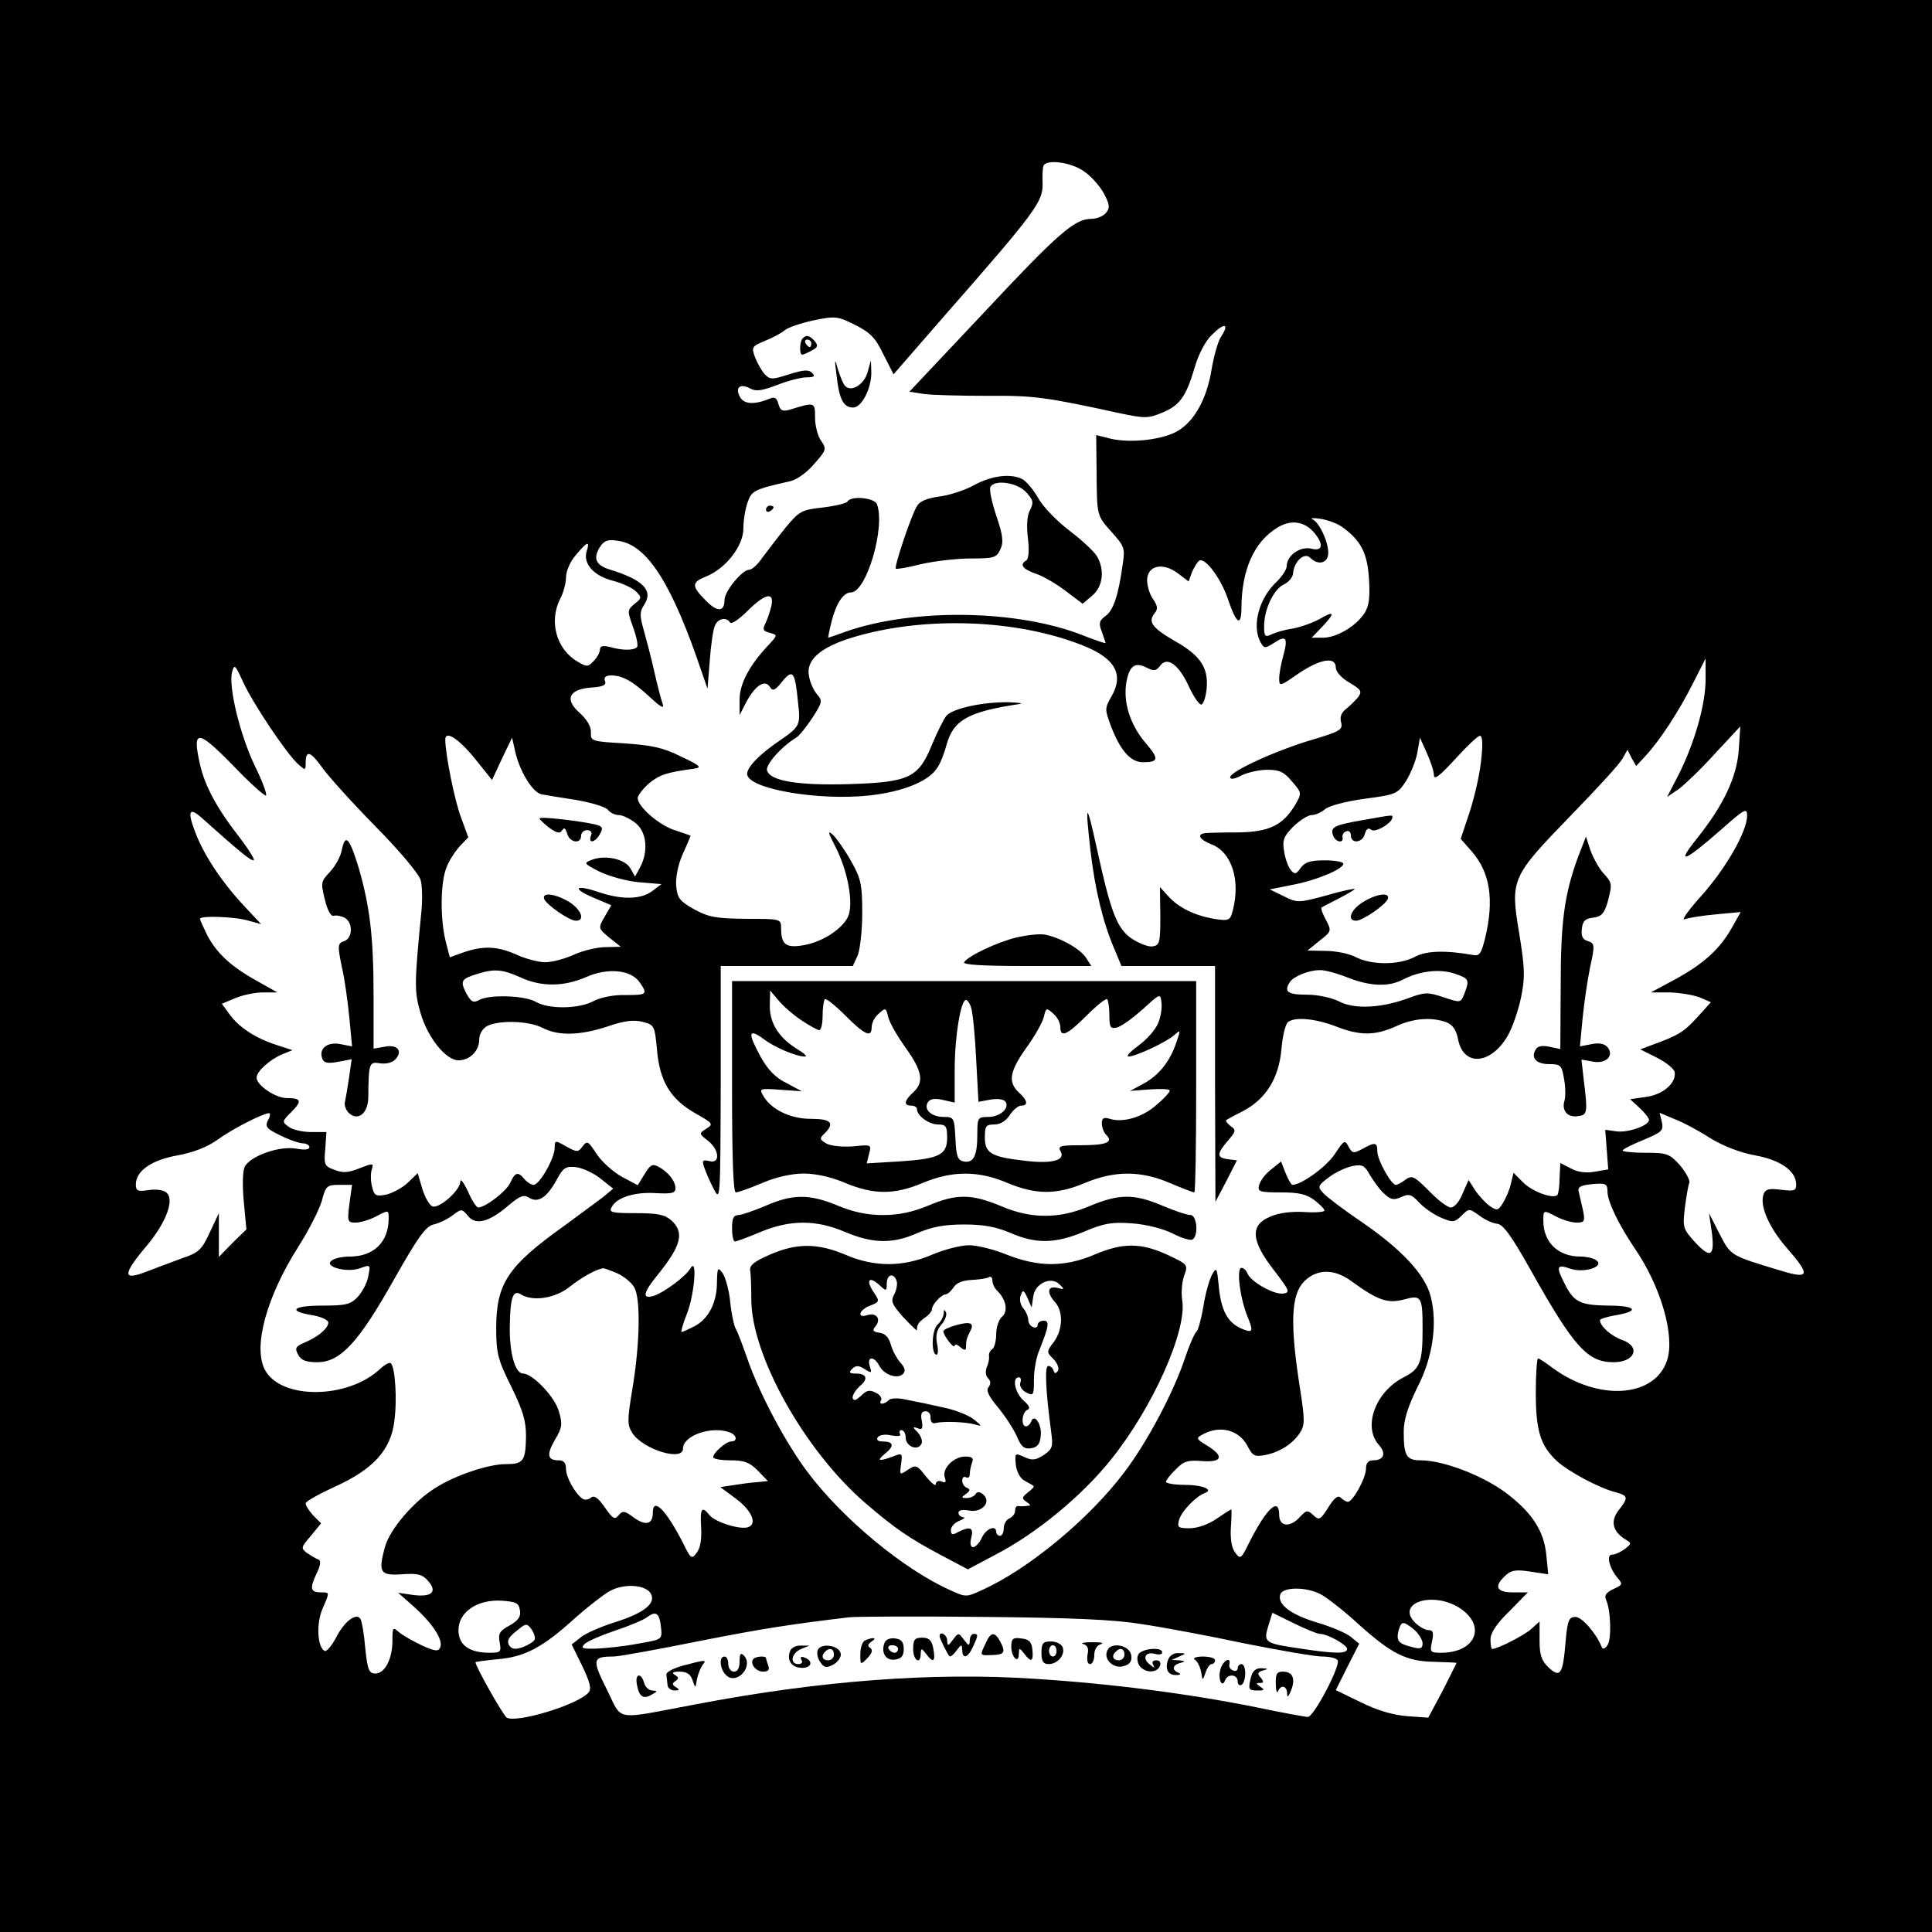<?xml version="1.0" standalone="no"?>
<!DOCTYPE svg PUBLIC "-//W3C//DTD SVG 20010904//EN"
 "http://www.w3.org/TR/2001/REC-SVG-20010904/DTD/svg10.dtd">
<svg version="1.0" xmlns="http://www.w3.org/2000/svg"
 width="512pt" height="512pt" viewBox="0 0 512 512"
 preserveAspectRatio="xMidYMid meet">
<g transform="translate(0,512) scale(0.1,-0.1)"
fill="#000000" stroke="none">
<path d="M0 2560 l0 -2560 2560 0 2560 0 0 2560 0 2560 -2560 0 -2560 0 0
-2560z m2871 2107 c19 -12 43 -39 54 -59 16 -30 17 -39 6 -52 -7 -9 -25 -16
-39 -16 -44 0 -88 -38 -286 -250 l-196 -208 38 -6 c20 -3 96 -5 167 -5 125 1
155 -3 352 -46 66 -14 76 -14 112 1 47 19 64 42 87 120 10 35 28 70 46 87 33
33 47 30 24 -5 -8 -12 -19 -51 -25 -86 -12 -76 -44 -136 -88 -163 -39 -24
-123 -34 -178 -22 l-40 10 1 -91 c1 -125 0 -121 40 -166 34 -38 36 -43 29 -87
-11 -81 -25 -122 -46 -136 -16 -12 -18 -19 -9 -41 5 -15 10 -29 10 -30 0 -2
-26 7 -57 19 -174 70 -452 74 -632 11 -24 -9 -45 -16 -46 -16 -1 0 3 20 9 44
12 47 31 76 51 76 41 0 92 173 69 234 -7 17 -69 23 -78 7 -3 -5 -33 -12 -66
-16 -56 -6 -62 -10 -98 -53 -21 -26 -48 -62 -61 -79 -12 -18 -28 -33 -36 -33
-18 0 -65 -57 -65 -80 0 -32 -19 -33 -50 -1 -38 38 -38 48 3 64 52 22 97 81
97 126 0 21 5 52 11 69 11 32 17 35 114 57 17 4 45 24 63 46 32 36 33 39 18
61 -9 12 -16 40 -16 61 0 42 0 42 -68 21 -19 -5 -24 -2 -29 15 -4 16 -10 20
-22 15 -41 -17 -69 -16 -80 4 -14 26 1 37 28 22 15 -8 32 -5 71 10 28 11 63
20 77 20 21 0 24 3 15 12 -9 9 -23 8 -61 -4 -46 -15 -51 -14 -65 1 -8 9 -19
29 -25 44 -10 27 -9 29 27 44 20 8 44 21 52 28 8 7 43 19 76 26 58 12 64 11
110 -12 40 -20 54 -34 75 -78 l27 -53 140 161 c237 270 256 297 255 344 -1 22
0 44 3 49 10 16 72 8 105 -15z m688 -945 c48 -35 65 -69 69 -137 3 -49 0 -71
-12 -90 -23 -35 -74 -65 -110 -65 l-30 0 27 28 c36 38 34 45 -5 22 -18 -10
-51 -22 -73 -26 -22 -3 -48 -11 -57 -16 -15 -7 -18 -4 -18 22 0 45 25 98 52
111 13 6 25 20 25 31 3 31 30 55 45 40 22 -22 48 -14 48 13 0 30 -24 81 -42
89 -7 3 3 4 22 1 19 -3 46 -13 59 -23z m-76 -14 c26 -31 22 -50 -8 -42 -29 7
-65 -18 -65 -46 0 -9 -12 -27 -26 -41 -47 -43 -67 -116 -44 -160 10 -18 12
-18 36 -3 32 22 38 14 25 -33 -6 -21 -11 -48 -11 -61 0 -22 2 -21 51 13 58 39
99 46 99 16 0 -11 15 -28 36 -40 32 -19 34 -23 23 -39 -8 -9 -22 -23 -32 -31
-12 -9 -17 -21 -13 -35 5 -20 -2 -24 -75 -46 -93 -27 -219 -84 -219 -100 0 -6
12 -5 30 5 16 8 47 15 69 15 32 0 44 -6 65 -31 26 -30 26 -31 9 -61 -33 -55
-69 -73 -153 -74 -41 0 -81 -1 -87 -2 -22 -3 -14 -17 16 -29 55 -20 79 -95 58
-176 -7 -27 -10 -28 -50 -22 -51 9 -93 29 -121 60 l-22 24 1 -77 c0 -70 -2
-77 -20 -80 -12 -2 -36 8 -55 20 -40 27 -56 69 -94 243 -27 123 -31 121 -16
-10 12 -103 33 -189 62 -257 l20 -48 124 0 124 0 0 -312 1 -313 29 55 28 55
-24 3 c-30 4 -30 14 0 49 22 25 22 29 7 39 -9 7 -14 14 -11 16 3 2 23 13 45
24 60 32 94 86 101 164 3 36 11 68 18 72 20 14 74 8 126 -12 64 -25 103 -25
159 0 47 22 95 25 134 11 17 -7 26 -20 31 -45 14 -73 86 -68 131 8 13 22 29
69 36 103 11 54 10 77 -5 170 -24 143 -21 149 137 312 68 70 130 137 137 151
l13 23 11 -22 12 -21 25 27 c38 41 89 119 126 193 l33 65 0 -56 c0 -65 -29
-168 -72 -253 l-30 -58 31 21 c16 12 60 54 96 94 l67 72 -4 -61 c-5 -73 -40
-147 -110 -235 -59 -73 -35 -64 65 24 61 54 67 57 67 35 0 -42 -58 -142 -123
-214 -34 -38 -53 -65 -42 -60 11 4 49 10 84 13 l64 6 -23 -41 c-32 -57 -75
-96 -150 -137 l-65 -35 50 0 c28 -1 63 -7 79 -13 l30 -13 -37 -41 c-35 -38
-49 -47 -121 -73 l-29 -11 44 -22 c24 -12 45 -29 47 -38 5 -29 -31 -60 -76
-66 l-42 -6 25 -23 c14 -13 25 -27 25 -32 0 -15 -57 -35 -88 -30 l-28 4 4 -52
4 -53 -35 -6 c-22 -4 -45 -2 -63 8 l-29 15 -2 -40 c0 -22 -3 -42 -6 -45 -11
-11 -67 9 -91 34 l-25 25 -7 -29 c-3 -15 -13 -38 -21 -51 -13 -21 -16 -21 -35
-8 -11 8 -29 27 -39 42 l-17 27 -16 -36 c-8 -21 -22 -37 -31 -37 -9 0 -35 20
-58 44 -39 39 -45 42 -62 30 -10 -8 -22 -14 -26 -14 -12 0 -49 66 -49 89 0 24
-6 25 -40 6 -23 -12 -26 -12 -36 6 -10 19 -12 18 -37 -20 -22 -33 -88 -81
-112 -81 -3 0 -11 14 -18 31 l-12 31 -26 -21 c-15 -11 -29 -30 -32 -41 -5 -18
0 -20 58 -20 48 0 68 -5 89 -21 14 -11 26 -23 26 -27 0 -4 -24 -6 -53 -4 -33
2 -68 -2 -90 -12 -55 -22 -52 -64 9 -142 41 -54 44 -59 25 -62 -24 -4 -86 31
-95 53 -3 8 -10 15 -16 15 -14 0 -4 -80 16 -129 17 -41 14 -45 -18 -31 -35 16
-52 48 -58 110 -5 51 -6 53 -18 32 -7 -13 -18 -51 -23 -85 -6 -34 -14 -64 -19
-67 -4 -3 -18 -34 -30 -70 -30 -90 -100 -222 -160 -301 -93 -124 -255 -258
-378 -313 -41 -19 -43 -19 -84 0 -123 55 -285 189 -378 313 -58 77 -128 209
-159 299 -12 34 -25 70 -31 80 -5 9 -12 42 -15 73 -3 31 -13 65 -20 75 -13 17
-14 15 -15 -24 0 -54 -22 -97 -60 -117 -16 -8 -31 -15 -34 -15 -2 0 4 23 15
50 20 52 27 150 9 119 -13 -22 -70 -64 -97 -73 -33 -10 -29 8 11 57 62 77 70
111 35 143 -17 15 -36 19 -94 19 -64 0 -72 2 -64 16 13 26 63 41 118 37 41 -2
51 0 51 13 0 19 -19 43 -45 57 -16 9 -22 5 -37 -20 l-18 -29 -43 23 c-23 13
-53 40 -66 60 -22 34 -25 36 -37 20 -12 -16 -15 -16 -44 0 -29 17 -30 16 -30
-4 0 -27 -40 -98 -56 -98 -6 0 -17 7 -24 15 -17 21 -25 19 -38 -10 -11 -23
-66 -65 -85 -65 -4 0 -17 19 -27 43 -11 23 -20 35 -20 26 0 -23 -56 -73 -74
-66 -8 3 -20 24 -27 47 l-12 41 -27 -26 c-14 -13 -40 -27 -57 -31 -27 -5 -31
-3 -37 21 -4 15 -4 35 -1 45 6 18 4 18 -32 4 -30 -12 -45 -13 -67 -4 -26 9
-28 14 -24 55 l3 45 -41 0 c-22 0 -49 6 -59 14 -18 13 -18 14 7 39 29 29 27
37 -12 37 -30 0 -80 34 -80 54 0 17 35 48 68 62 l27 11 -40 13 c-57 18 -101
47 -126 81 l-21 29 36 15 c19 8 52 15 73 15 l38 0 -55 31 c-67 37 -106 73
-131 121 -10 21 -19 40 -19 43 0 9 93 6 129 -5 l33 -9 -44 47 c-60 64 -107
135 -130 195 -22 57 -17 69 15 41 104 -93 130 -114 139 -114 5 0 -11 26 -35
58 -62 79 -94 139 -107 196 -21 94 -7 94 86 -1 46 -48 86 -84 89 -81 3 3 -10
39 -30 79 -39 82 -70 209 -60 248 6 22 8 20 30 -28 27 -58 115 -189 145 -216
19 -17 20 -17 20 2 0 36 12 33 43 -10 16 -23 80 -94 142 -157 66 -67 116 -127
120 -143 4 -15 5 -56 1 -90 -18 -186 -18 -204 -2 -260 19 -67 68 -127 101
-127 30 0 55 25 55 55 0 15 9 29 21 36 32 16 110 14 147 -5 42 -22 100 -20
173 4 43 15 68 18 92 12 31 -8 32 -10 38 -73 7 -84 35 -131 101 -169 48 -27
49 -29 30 -41 -20 -13 -20 -13 4 -32 31 -24 33 -62 4 -54 -18 4 -20 2 -14 -16
4 -12 15 -38 25 -57 18 -35 18 -31 19 278 l0 312 175 0 175 0 13 28 c6 15 12
65 12 112 0 75 -3 91 -29 137 -16 29 -38 60 -48 70 -16 14 -14 8 7 -33 32 -63
48 -150 32 -184 -16 -33 -69 -67 -118 -75 -46 -8 -59 2 -59 45 0 25 -1 25 -93
25 -79 1 -98 4 -137 25 -39 22 -45 30 -48 62 -2 22 5 57 17 84 12 26 21 48 21
49 0 1 -18 7 -39 14 -42 12 -101 63 -101 86 0 7 14 25 30 39 28 23 46 29 120
39 21 3 16 8 -35 32 -48 24 -78 30 -150 35 -87 5 -90 6 -89 29 1 15 -11 35
-30 52 -41 36 -28 63 32 67 31 2 40 7 35 18 -3 9 2 14 17 14 30 0 58 -16 104
-59 28 -26 37 -30 32 -16 -4 11 -14 49 -22 85 -8 36 -21 85 -28 110 -11 39
-11 49 1 67 25 38 -2 66 -89 93 -41 12 -48 32 -25 65 11 14 21 16 50 11 75
-14 140 -118 218 -351 l14 -40 6 75 c3 41 9 83 14 93 8 18 30 23 40 7 3 -5 24
9 45 30 48 48 73 53 64 13 -4 -16 -11 -36 -16 -46 -8 -15 -5 -20 12 -24 21 -6
21 -6 -3 -32 -51 -54 -77 -103 -77 -145 l0 -41 18 35 c24 44 49 60 62 40 8
-13 14 -10 33 14 28 34 34 27 42 -57 7 -58 4 -63 -45 -97 -55 -37 -90 -72 -90
-91 0 -39 187 -72 325 -57 88 10 155 37 178 72 9 12 20 41 26 64 18 64 58 86
191 106 14 2 2 4 -27 5 -67 1 -148 -16 -165 -36 -7 -8 -24 -43 -38 -76 -36
-89 -61 -100 -220 -105 -133 -4 -207 8 -217 35 -6 15 36 63 78 89 8 5 27 29
42 52 26 40 27 45 13 61 -9 10 -19 31 -22 49 -9 42 29 76 113 102 179 55 414
51 590 -12 107 -37 136 -82 96 -148 -15 -27 -15 -31 1 -74 25 -65 52 -96 85
-96 42 0 43 9 7 51 -41 48 -60 108 -51 161 8 44 23 55 55 38 18 -9 24 -8 34 5
19 27 50 4 77 -55 13 -28 28 -49 33 -47 6 2 12 22 14 45 4 54 -18 86 -86 124
-58 34 -71 50 -52 73 9 11 8 19 -4 37 -9 12 -16 35 -16 50 0 39 41 49 81 19
l29 -22 9 25 c6 13 14 27 19 30 16 10 59 -49 77 -104 22 -65 35 -72 35 -18 1
99 34 172 94 209 36 23 73 18 99 -13z m-1928 -48 c-11 -33 18 -66 69 -79 24
-6 52 -19 61 -28 16 -16 16 -18 -3 -33 -20 -17 -20 -18 -4 -63 9 -25 14 -49
10 -52 -8 -9 -39 -9 -70 0 -20 5 -28 3 -28 -6 0 -7 -7 -21 -16 -30 -16 -17
-19 -17 -44 -2 -56 33 -76 107 -45 167 8 15 15 41 15 56 0 16 11 42 26 59 30
36 38 39 29 11z m-296 -551 l45 -56 26 56 27 56 8 -35 c11 -52 46 -110 70
-115 11 -2 52 -9 92 -15 40 -7 77 -18 84 -26 6 -8 19 -14 29 -14 9 0 29 -9 44
-21 30 -23 35 -76 12 -118 l-13 -24 -12 21 c-13 25 -65 37 -101 24 -24 -9 -24
-10 19 -32 25 -12 71 -25 104 -28 l60 -5 -24 -18 c-30 -23 -81 -24 -143 -3
-62 21 -72 10 -13 -15 l47 -20 -18 -31 c-17 -30 -17 -30 13 -55 l30 -24 -40
-1 c-22 0 -60 -9 -84 -20 -24 -11 -58 -20 -76 -20 -18 0 -52 9 -76 20 -51 23
-89 24 -141 6 l-36 -13 -11 43 c-15 60 -14 158 3 197 7 18 23 42 35 55 l22 23
-19 52 c-17 44 -42 169 -42 207 0 26 37 1 79 -51z m2666 -6 c-4 -37 -18 -98
-31 -137 l-23 -69 29 -33 c49 -56 60 -128 36 -229 -10 -41 -15 -49 -31 -46
-74 13 -125 12 -156 -5 -42 -22 -115 -22 -157 0 -17 9 -53 16 -79 16 l-48 1
32 26 c32 25 32 26 17 55 -9 16 -14 31 -12 33 2 1 22 12 46 24 23 12 42 23 42
25 0 2 -34 -5 -75 -17 -74 -20 -77 -20 -113 -2 l-37 18 60 12 c64 12 135 42
135 56 0 5 -22 9 -49 9 -39 0 -53 -5 -64 -20 -12 -17 -16 -18 -26 -6 -7 8 -15
30 -18 50 -5 30 -1 40 25 66 17 16 38 30 48 30 10 0 25 7 35 15 9 9 54 21 104
28 84 11 89 13 111 47 12 19 26 53 30 75 l7 40 18 -40 c10 -22 19 -49 19 -59
0 -14 15 -3 56 42 31 34 60 62 66 62 7 0 8 -23 3 -67z m-2546 -573 c56 -26
116 -25 175 1 57 25 118 19 141 -14 22 -32 20 -34 -37 -34 -31 1 -66 -6 -85
-16 -39 -21 -119 -22 -153 -2 -29 17 -123 20 -150 5 -16 -9 -22 -5 -35 19 -16
32 -13 37 33 51 43 13 64 11 111 -10z m2191 0 c60 -24 110 -26 148 -6 44 23
97 29 136 16 39 -13 41 -16 27 -53 -10 -25 -10 -25 -55 -10 -42 14 -50 14 -93
-2 -73 -27 -144 -30 -184 -9 -20 10 -56 18 -86 18 -51 0 -61 8 -45 33 9 15 50
32 79 32 12 1 45 -8 73 -19z m-2860 -379 c-8 -17 -4 -22 33 -40 24 -12 51 -21
60 -21 9 0 17 -5 17 -10 0 -7 -13 -8 -35 -4 -44 8 -120 -19 -136 -47 -6 -12
-7 -48 -3 -93 l7 -74 -37 -36 -36 -37 0 58 0 58 -24 -51 c-21 -46 -30 -54 -72
-68 -27 -10 -70 -26 -96 -36 -64 -25 -64 -8 2 70 53 64 74 125 49 141 -8 6
-29 8 -46 5 -28 -4 -33 -2 -33 15 0 36 42 65 110 77 43 8 79 22 107 42 40 29
119 69 136 70 4 0 3 -9 -3 -19z m3822 -47 c36 -22 81 -39 120 -46 66 -12 108
-41 108 -77 0 -17 -5 -18 -40 -14 -31 4 -41 2 -46 -11 -12 -30 14 -89 61 -143
64 -73 61 -84 -17 -60 -133 40 -131 39 -161 97 l-28 55 7 -47 c9 -67 -2 -75
-43 -31 -33 36 -34 40 -28 92 4 30 9 60 12 67 2 6 -9 27 -25 46 -28 31 -35 33
-91 33 -34 0 -61 3 -61 6 0 3 25 16 55 28 50 21 54 25 49 48 l-6 24 38 -16
c22 -8 65 -31 96 -51z m-863 -148 c17 -16 25 -17 45 -8 20 9 27 7 47 -15 13
-14 39 -32 58 -40 31 -13 35 -13 54 5 20 20 20 20 47 1 14 -11 36 -21 47 -22
16 -1 38 -31 89 -122 115 -205 151 -245 220 -245 57 0 73 41 23 59 -29 10 -58
36 -59 52 0 4 18 9 39 13 68 11 58 26 -16 26 -75 1 -92 9 -116 57 -24 46 -22
54 14 41 37 -13 95 6 68 23 -7 5 -26 9 -41 9 -59 0 -98 38 -98 95 0 29 0 29
36 10 16 -8 39 -15 52 -15 21 0 23 3 17 33 -4 17 -9 39 -11 48 -4 13 4 18 36
21 36 3 40 1 40 -20 0 -26 30 -88 72 -150 70 -102 107 -232 86 -297 -33 -100
-184 -109 -305 -19 -17 13 -34 24 -37 24 -3 0 -6 -41 -6 -90 0 -101 12 -141
56 -182 32 -29 113 -72 157 -83 32 -9 33 -14 6 -48 -22 -29 -15 -56 19 -77 16
-9 16 -11 -2 -25 -11 -8 -26 -15 -34 -15 -16 0 -7 -36 15 -62 14 -16 13 -18
-11 -29 -19 -9 -25 -17 -20 -28 13 -28 15 -105 4 -121 -8 -11 -13 -12 -16 -3
-15 36 -52 78 -69 78 -17 0 -21 -9 -26 -65 -7 -87 -14 -98 -45 -69 -19 18 -24
33 -24 72 l0 50 -22 -20 c-19 -17 -89 -53 -104 -53 -2 0 -4 11 -4 25 0 18 16
42 50 75 l49 50 -39 0 c-45 0 -52 16 -20 45 15 14 28 16 66 10 l47 -7 -5 50
c-6 66 -39 115 -110 168 -62 45 -164 84 -223 84 -38 0 -45 12 -45 76 0 31 11
66 36 117 42 81 54 172 35 243 -15 57 -77 123 -180 194 -49 33 -95 68 -104 78
-16 17 -15 20 16 43 17 13 46 26 62 29 26 5 32 1 46 -25 10 -16 26 -39 38 -49z
m-2078 41 l34 -27 -25 -21 c-14 -11 -61 -45 -104 -77 -150 -107 -181 -153
-181 -272 0 -68 5 -84 40 -155 31 -63 39 -91 39 -131 -1 -66 -7 -74 -53 -74
-47 0 -135 -30 -187 -63 -59 -37 -121 -110 -134 -157 -18 -67 -13 -76 45 -72
41 3 54 0 69 -17 26 -29 11 -44 -38 -38 l-41 6 42 -37 c50 -45 77 -87 70 -107
-5 -12 -12 -12 -48 4 -23 11 -50 26 -61 35 -17 15 -18 14 -18 -22 0 -48 -20
-87 -45 -87 -17 0 -21 9 -27 67 -3 37 -9 72 -13 78 -11 17 -43 -7 -65 -51 -12
-22 -25 -37 -30 -34 -19 11 -22 71 -6 110 20 46 20 45 -2 45 -29 0 -32 9 -14
48 12 24 13 36 6 39 -6 2 -19 10 -30 17 -17 13 -17 15 10 46 l27 33 -21 21
c-11 12 -20 26 -20 32 0 5 34 24 75 43 103 46 151 98 160 175 8 58 2 142 -9
153 -3 4 -16 -3 -29 -15 -85 -80 -263 -82 -305 -2 -32 60 4 193 88 325 28 44
56 99 63 123 10 39 14 42 45 42 l35 0 -7 -50 c-6 -47 -5 -50 16 -50 13 0 36 7
52 15 36 19 36 19 36 -4 0 -62 -39 -101 -103 -101 -18 0 -39 -4 -47 -10 -25
-16 38 -34 74 -21 28 10 28 10 22 -21 -3 -18 -16 -42 -28 -55 -19 -20 -31 -23
-95 -23 -79 0 -92 -15 -22 -26 21 -4 39 -12 39 -19 0 -15 -27 -38 -63 -53 -24
-10 -26 -15 -17 -32 8 -15 21 -20 51 -20 61 0 109 52 203 219 64 113 84 141
105 146 14 3 37 14 50 24 24 18 25 18 41 -1 20 -26 56 -17 107 27 31 26 41 30
55 21 24 -15 47 0 73 47 17 32 24 37 51 34 17 -2 46 -15 65 -30z m44 -251 c18
-8 39 -25 46 -38 17 -30 15 -148 -5 -268 -14 -85 -14 -96 0 -118 28 -43 134
-76 134 -41 0 35 76 61 124 43 19 -7 21 -24 4 -24 -14 0 -48 -30 -48 -42 0 -4
20 -8 45 -8 37 0 51 -5 73 -27 l27 -28 -30 -3 c-16 -1 -45 -5 -63 -8 l-33 -5
39 -29 c43 -31 60 -68 35 -77 -20 -8 -88 13 -103 32 -20 25 -25 18 -22 -32 2
-31 -2 -55 -11 -67 -14 -19 -16 -18 -37 25 -45 88 -80 123 -80 80 0 -31 -19
-35 -50 -13 -25 19 -30 19 -41 6 -10 -12 -15 -9 -36 21 -18 26 -28 33 -37 26
-6 -5 -16 -7 -22 -3 -20 14 -44 57 -44 79 0 16 -6 23 -19 23 -31 0 -33 15 -10
55 19 32 20 41 10 75 -11 39 -70 100 -95 100 -21 0 -36 55 -35 124 1 76 8 99
29 86 32 -20 91 -11 130 20 30 24 67 45 88 49 1 1 18 -5 37 -13z m1946 -21
c70 -51 96 -60 139 -49 47 13 50 9 50 -79 0 -88 -7 -105 -50 -127 -75 -38
-109 -131 -66 -179 20 -22 14 -41 -15 -41 -13 0 -19 -7 -19 -22 0 -25 -35 -88
-48 -88 -4 0 -13 5 -19 11 -7 7 -17 0 -33 -26 -21 -33 -24 -35 -40 -20 -15 14
-18 13 -35 -5 -26 -29 -55 -26 -55 5 0 49 -33 19 -80 -74 -21 -43 -23 -44 -37
-25 -9 12 -13 36 -11 67 2 26 2 47 1 47 -1 0 -19 -11 -39 -25 -22 -15 -51 -25
-71 -25 -31 0 -34 2 -28 23 7 23 44 61 67 70 26 9 -5 22 -53 22 -27 0 -49 4
-49 8 0 4 11 19 26 33 21 22 32 25 70 22 53 -4 59 13 13 41 -30 18 -30 20 -11
30 46 25 96 11 118 -31 14 -27 19 -29 47 -24 39 8 72 29 92 59 13 20 13 34 1
112 -28 177 -25 253 10 289 34 34 80 34 125 1z m-1857 -827 c16 -26 -15 -52
-94 -77 -38 -12 -80 -30 -92 -41 l-23 -18 28 -57 c20 -42 25 -60 17 -70 -26
-32 -190 -82 -217 -67 -9 5 -83 136 -83 147 0 1 27 5 60 8 71 6 120 32 205
110 33 29 74 61 90 70 37 21 94 18 109 -5z m1776 -3 c17 -9 62 -44 101 -80 88
-79 127 -98 201 -99 32 -1 58 -2 58 -3 0 -1 -17 -34 -37 -74 l-38 -71 -56 4
c-37 3 -79 15 -123 37 l-66 32 31 62 31 61 -22 18 c-12 10 -52 27 -89 38 -71
21 -107 49 -98 75 8 20 69 20 107 0z m-2122 -43 c3 -16 -5 -27 -28 -40 -26
-14 -30 -21 -26 -44 5 -26 3 -28 -27 -28 -54 0 -82 21 -82 60 0 48 50 82 115
78 38 -3 45 -6 48 -26z m2488 8 c75 -47 46 -120 -47 -120 -29 0 -30 2 -24 30
5 23 3 30 -9 30 -9 0 -25 9 -36 20 -51 51 44 84 116 40z m-2114 -55 c3 -30 2
-30 -62 -41 -36 -7 -85 -12 -110 -13 -38 -1 -42 1 -30 13 8 7 45 23 81 35 36
12 75 28 85 36 23 17 32 10 36 -30z m1746 -15 c20 0 72 -29 72 -40 0 -13 -32
-13 -123 1 -96 14 -99 16 -86 60 l11 35 57 -28 c31 -15 62 -28 69 -28z m-473
26 c55 -8 178 -31 272 -51 95 -19 188 -35 207 -35 19 0 37 -4 41 -10 8 -14
-63 -150 -79 -150 -7 0 -67 11 -134 25 -178 36 -384 63 -590 76 -269 18 -571
-5 -900 -68 -219 -41 -191 -46 -234 40 -40 80 -38 87 18 87 13 0 113 18 222
40 172 34 244 45 402 64 19 2 179 3 355 1 228 -2 349 -7 420 -19z m-1608 -41
c-2 -5 -16 -14 -31 -20 -21 -7 -29 -6 -37 5 -6 11 -2 21 19 37 25 21 28 22 40
6 7 -10 11 -22 9 -28z m2331 26 c12 -11 22 -27 22 -36 0 -14 -6 -16 -27 -10
-37 9 -43 16 -37 43 8 27 12 27 42 3z"/>
<path d="M2127 4223 c-8 -8 -9 -43 -1 -43 3 0 14 5 25 11 16 8 18 13 8 25 -13
15 -22 18 -32 7z m23 -13 c0 -5 -2 -10 -4 -10 -3 0 -8 5 -11 10 -3 6 -1 10 4
10 6 0 11 -4 11 -10z"/>
<path d="M2217 4125 c7 -63 18 -85 44 -85 23 0 50 53 48 97 l-1 28 -9 -32 c-9
-32 -43 -53 -59 -36 -5 4 -13 24 -19 43 -9 32 -10 31 -4 -15z"/>
<path d="M2581 3834 c-24 -13 -66 -27 -93 -30 -34 -5 -52 -13 -59 -27 -16 -28
-60 -160 -55 -164 2 -2 32 3 67 12 35 8 94 15 132 15 61 0 68 2 78 24 9 19 7
38 -11 90 -12 36 -19 70 -15 76 12 20 71 11 94 -14 19 -21 21 -27 11 -47 -8
-14 -10 -41 -6 -75 4 -31 2 -55 -4 -59 -19 -11 -10 -23 24 -35 19 -6 55 -27
80 -46 l45 -34 26 22 c28 24 33 68 12 104 -7 12 -39 42 -72 67 -33 25 -71 64
-83 86 -13 23 -32 45 -42 51 -31 16 -82 10 -129 -16z"/>
<path d="M2030 3769 c0 -5 5 -7 10 -4 6 3 10 8 10 11 0 2 -4 4 -10 4 -5 0 -10
-5 -10 -11z"/>
<path d="M906 2868 c-3 -18 -18 -44 -32 -59 -24 -25 -24 -29 -13 -73 6 -27 16
-45 23 -43 6 2 19 0 29 -5 23 -12 22 -55 -1 -62 -17 -6 -18 -11 -6 -69 8 -34
16 -95 20 -136 l7 -74 -31 6 c-34 7 -58 -12 -48 -38 4 -12 14 -14 42 -9 l36 7
-7 -49 c-4 -27 -9 -56 -11 -65 -2 -9 3 -22 12 -30 24 -20 49 1 50 42 1 93 2
96 32 91 17 -2 33 2 41 12 19 22 3 39 -30 32 l-29 -5 0 142 c0 155 -10 236
-40 339 -24 78 -35 90 -44 46z"/>
<path d="M4182 2849 c-36 -99 -46 -169 -46 -342 l-1 -167 -29 6 c-18 4 -31 2
-36 -7 -14 -22 1 -39 35 -39 31 0 34 -3 40 -40 4 -21 4 -47 1 -57 -8 -26 8
-45 35 -41 26 3 27 8 16 97 l-6 53 28 -5 c36 -8 60 15 41 38 -8 9 -22 12 -42
8 l-31 -6 7 74 c4 41 13 102 20 136 13 59 12 63 -6 69 -14 4 -18 13 -16 32 2
21 9 28 30 30 22 3 29 11 38 40 13 50 13 52 -11 78 -11 12 -26 39 -34 60 l-12
37 -21 -54z"/>
<path d="M2695 2636 c-53 -13 -129 -49 -140 -66 -4 -7 52 -10 166 -10 l171 0
-14 22 c-16 24 -68 53 -108 61 -14 3 -47 -1 -75 -7z"/>
<path d="M1940 2240 c0 -185 3 -280 10 -280 6 0 37 11 70 25 37 16 79 25 110
25 31 0 73 -9 110 -25 75 -31 129 -32 205 0 79 33 148 33 225 0 75 -31 129
-32 205 0 79 33 148 33 225 0 33 -14 62 -25 65 -25 3 0 5 126 5 280 l0 280
-615 0 -615 0 0 -280z m184 176 c21 -14 43 -26 47 -26 5 0 9 17 9 38 0 21 3
41 6 44 3 3 27 -16 54 -43 52 -52 70 -60 70 -31 0 11 8 27 19 36 18 16 19 16
25 -10 4 -15 25 -52 47 -82 44 -62 48 -90 19 -117 -24 -22 -26 -35 -5 -35 8 0
15 -4 15 -9 0 -18 32 -41 56 -41 21 0 24 -5 24 -35 0 -46 -21 -56 -128 -63
l-85 -5 6 25 c7 25 6 25 -42 20 -27 -2 -58 1 -70 7 -19 11 -20 14 -6 27 28 28
18 39 -37 39 -55 0 -107 26 -127 64 -9 16 -5 17 47 13 l57 -4 -41 22 c-29 14
-49 35 -68 69 -35 64 -33 77 7 48 30 -23 87 -47 111 -47 6 0 -3 9 -20 19 -49
30 -74 68 -74 115 l1 41 22 -26 c12 -15 40 -39 61 -53z m945 -8 c-7 -17 -30
-43 -52 -59 -22 -16 -34 -29 -26 -29 20 1 100 38 121 57 17 15 17 14 6 -18
-17 -51 -45 -87 -86 -110 l-37 -20 53 4 c28 2 52 1 52 -3 0 -5 -16 -22 -35
-38 -37 -33 -89 -48 -124 -37 -16 5 -21 2 -21 -12 0 -11 5 -24 12 -31 19 -19
0 -27 -67 -27 -57 0 -62 -2 -54 -17 13 -23 -24 -33 -96 -24 -88 10 -105 20
-105 61 0 31 3 35 25 35 15 0 31 9 41 25 9 14 23 25 30 25 20 0 17 14 -6 35
-29 27 -25 55 19 117 22 30 43 67 47 82 6 26 7 26 25 10 11 -9 19 -25 19 -36
0 -29 18 -21 70 31 27 27 51 46 54 43 3 -3 6 -22 6 -43 0 -32 3 -36 20 -32 12
3 42 25 68 48 47 43 47 43 50 18 2 -14 -2 -39 -9 -55z m-495 40 c4 -13 10 -74
13 -136 l6 -112 32 6 c20 3 35 1 40 -6 11 -17 -15 -40 -46 -40 -28 0 -29 -2
-29 -47 0 -56 -10 -76 -36 -71 -16 3 -20 14 -22 61 -3 55 -4 57 -31 57 -33 0
-54 20 -42 39 6 9 18 11 40 6 l31 -7 0 86 c0 88 16 186 30 186 4 0 11 -10 14
-22z"/>
<path d="M2030 1925 c-30 -13 -63 -24 -72 -25 -14 0 -18 -8 -18 -35 0 -19 3
-35 8 -35 4 0 34 11 67 25 79 33 148 33 225 0 74 -31 126 -32 193 -2 38 16 71
22 122 22 51 0 84 -6 122 -22 68 -30 120 -29 196 3 52 22 73 26 127 22 39 -3
82 -14 108 -27 23 -12 47 -19 52 -16 17 10 12 65 -5 65 -9 0 -42 11 -75 25
-75 32 -115 31 -192 -1 -42 -18 -80 -26 -118 -26 -38 0 -76 8 -118 26 -77 32
-117 33 -192 1 -41 -17 -78 -25 -120 -25 -42 0 -79 8 -120 25 -74 31 -119 31
-190 0z"/>
<path d="M2040 1795 c-41 -18 -54 -28 -52 -42 2 -10 3 -44 3 -76 0 -148 140
-400 302 -540 79 -68 116 -93 202 -139 l70 -37 75 40 c106 55 228 155 305 252
110 137 201 341 188 421 -3 19 -1 48 5 65 11 30 10 30 -45 56 -70 32 -118 32
-193 0 -39 -17 -78 -25 -115 -25 -36 0 -77 9 -117 25 -34 14 -79 25 -100 25
-21 0 -65 -11 -98 -25 -39 -17 -78 -25 -115 -25 -37 0 -76 8 -115 25 -74 31
-129 31 -200 0z m336 -69 c3 -8 0 -24 -6 -36 -10 -18 -7 -26 24 -61 20 -21 36
-37 36 -34 0 14 4 21 21 33 11 7 19 18 19 23 0 12 25 39 37 39 4 0 13 8 20 18
7 12 24 19 48 20 20 1 40 4 45 7 6 4 10 -1 10 -9 0 -8 6 -21 14 -28 23 -23 28
-54 11 -68 -8 -7 -15 -27 -15 -46 0 -18 -5 -36 -10 -39 -6 -4 -10 -12 -9 -18
1 -7 -1 -20 -6 -30 -4 -11 -3 -23 3 -29 8 -8 8 -15 2 -24 -8 -8 0 -24 25 -54
20 -24 42 -59 50 -77 11 -27 20 -34 37 -31 17 2 24 11 26 32 4 30 -17 62 -25
39 -3 -7 -9 -13 -14 -13 -14 0 -11 38 4 44 8 3 5 11 -10 24 -23 20 -32 62 -13
62 5 0 7 -6 4 -14 -3 -8 3 -19 15 -26 20 -10 21 -8 21 33 0 25 6 60 14 78 26
65 28 79 12 79 -9 0 -16 -5 -16 -11 0 -6 -6 -9 -12 -6 -7 2 -13 11 -13 19 0 8
-6 23 -14 32 -7 9 -10 23 -6 33 6 16 8 15 18 -7 l11 -25 4 28 c4 36 48 56 70
33 14 -13 13 -14 -6 -9 -26 6 -29 -12 -6 -38 22 -24 21 -72 -3 -105 -20 -26
-20 -27 -1 -46 10 -10 15 -24 12 -30 -6 -9 -9 -9 -12 0 -2 7 -8 12 -14 12 -10
0 -7 -65 8 -177 5 -37 3 -43 -20 -59 -22 -14 -31 -15 -52 -5 -24 11 -25 10
-22 -20 2 -19 11 -36 23 -43 11 -6 22 -12 24 -14 3 -1 -4 -9 -15 -17 -16 -13
-17 -16 -4 -25 13 -9 13 -10 0 -11 -8 -1 -18 -1 -22 0 -5 0 -8 -5 -8 -13 0 -8
-7 -16 -15 -20 -8 -3 -15 -15 -15 -26 0 -11 -4 -20 -10 -20 -5 0 -10 5 -10 10
0 20 -27 9 -38 -15 -6 -14 -17 -25 -23 -25 -7 0 -9 9 -5 25 7 27 -3 31 -35 15
-15 -9 -19 -7 -19 5 0 9 10 20 23 25 12 5 16 9 10 9 -7 1 -13 6 -13 12 0 7 11
9 28 6 34 -7 61 23 37 43 -9 7 -15 8 -20 0 -3 -5 -14 -10 -23 -10 -15 0 -15 2
-2 11 11 8 12 12 3 16 -7 2 -13 11 -13 19 0 9 5 12 10 9 6 -3 10 0 10 9 0 8 3
21 6 30 5 12 0 16 -18 16 -31 0 -63 -33 -54 -56 4 -12 2 -15 -9 -10 -8 3 -15
0 -15 -7 0 -7 -12 3 -26 20 -24 31 -27 32 -48 18 -22 -15 -22 -14 -18 15 4 29
3 30 -22 20 -39 -14 -44 -12 -19 9 24 20 21 31 -9 31 -11 0 -16 4 -12 11 4 6
19 9 36 5 18 -3 27 -2 23 4 -3 6 -1 10 4 10 6 0 11 -9 11 -19 0 -23 30 -37 41
-19 5 7 1 20 -8 31 -15 15 -15 17 -1 12 12 -5 14 -1 11 19 -4 19 -1 26 10 26
8 0 14 -8 13 -17 0 -11 5 -17 14 -14 21 5 79 3 104 -4 19 -6 19 -4 -4 14 -14
11 -50 25 -80 31 -30 7 -73 16 -95 20 -24 6 -44 5 -49 0 -13 -13 -29 -13 -21
-1 3 6 -3 15 -14 20 -15 8 -23 7 -35 -4 -8 -8 -17 -15 -20 -15 -13 0 -5 21 13
37 23 19 18 33 -12 33 -16 0 -18 3 -9 12 10 10 17 10 33 0 19 -12 20 -11 14 7
-8 27 11 28 25 2 12 -24 48 -37 63 -22 7 7 6 16 -7 30 -9 10 -21 32 -25 47 -5
19 -15 30 -30 32 -18 3 -20 6 -11 17 16 19 3 37 -21 30 -29 -10 -23 14 7 25
25 10 26 11 9 36 -21 32 -12 43 15 19 19 -18 20 -17 20 3 0 25 18 30 26 8z"/>
<path d="M2501 1639 c-1 -9 -8 -22 -16 -29 -16 -13 -18 -80 -3 -80 4 0 5 14 1
30 -4 22 0 36 12 50 9 10 15 25 12 32 -4 9 -6 8 -6 -3z"/>
<path d="M2533 1608 c-18 -5 -33 -12 -33 -16 0 -11 29 -49 30 -38 0 5 7 3 15
-4 10 -9 15 -9 15 -1 0 19 2 25 11 43 12 22 1 27 -38 16z"/>
<path d="M1430 2951 c0 -3 12 -14 26 -25 20 -14 28 -16 34 -6 5 8 9 5 13 -9 6
-24 37 -29 37 -6 0 8 7 15 16 15 10 0 14 -6 10 -15 -8 -22 12 -18 24 5 9 16 7
20 -12 25 -45 10 -148 22 -148 16z"/>
<path d="M1442 2738 c6 -16 67 -58 84 -58 26 0 14 30 -18 50 -37 22 -72 26
-66 8z"/>
<path d="M3608 2946 c-74 -13 -83 -18 -75 -41 7 -17 28 -21 25 -4 -2 6 3 14
10 16 6 3 12 -2 12 -11 0 -23 31 -20 37 4 4 14 9 17 17 11 10 -9 56 18 56 33
0 7 3 7 -82 -8z"/>
<path d="M3613 2730 c-33 -20 -45 -50 -19 -50 17 0 78 42 84 58 6 18 -29 14
-65 -8z"/>
<path d="M2490 784 c0 -6 20 -46 26 -53 3 -3 11 4 19 15 13 17 14 17 15 2 0
-26 15 -22 28 7 15 32 15 35 2 35 -5 0 -10 -8 -10 -17 -1 -16 -2 -16 -15 1
-15 20 -15 20 -30 0 -13 -17 -14 -17 -15 -1 0 15 -20 26 -20 11z"/>
<path d="M2612 765 c-16 -34 -16 -32 18 -31 32 1 36 7 20 37 -14 26 -25 24
-38 -6z"/>
<path d="M2293 773 c-7 -2 -13 -19 -13 -36 0 -30 0 -30 19 -11 12 13 15 21 7
27 -8 5 -6 10 4 17 16 10 4 12 -17 3z"/>
<path d="M2344 766 c-10 -26 4 -48 28 -44 17 2 23 10 23 28 0 18 -6 26 -23 28
-13 2 -25 -3 -28 -12z m36 -16 c0 -5 -4 -10 -9 -10 -6 0 -13 5 -16 10 -3 6 1
10 9 10 9 0 16 -4 16 -10z"/>
<path d="M2420 750 c0 -31 20 -43 20 -12 1 15 2 15 15 -2 19 -25 25 -19 18 17
-4 20 -11 27 -29 27 -20 0 -24 -5 -24 -30z"/>
<path d="M2680 756 c0 -28 20 -47 20 -19 1 17 1 17 14 1 19 -25 25 -22 22 10
-2 21 -9 28 -30 30 -22 3 -26 -1 -26 -22z"/>
<path d="M2760 740 c0 -23 5 -30 19 -30 24 0 45 25 37 45 -3 8 -17 15 -31 15
-21 0 -25 -5 -25 -30z m40 5 c0 -8 -4 -15 -10 -15 -5 0 -10 7 -10 15 0 8 5 15
10 15 6 0 10 -7 10 -15z"/>
<path d="M2871 763 c11 -3 15 -12 11 -28 -2 -15 0 -25 7 -25 6 0 11 11 11 24
0 15 7 26 18 29 9 3 -1 5 -23 5 -22 0 -33 -2 -24 -5z"/>
<path d="M2094 745 c-10 -25 4 -45 32 -45 26 0 30 20 4 28 -7 3 -10 0 -6 -7 4
-6 1 -11 -8 -11 -24 0 -19 29 7 40 l22 9 -23 0 c-12 1 -25 -6 -28 -14z"/>
<path d="M2167 747 c-3 -8 0 -23 7 -32 10 -15 16 -16 35 -6 12 7 21 20 19 29
-4 22 -53 29 -61 9z m43 -12 c0 -8 -7 -15 -15 -15 -16 0 -20 12 -8 23 11 12
23 8 23 -8z"/>
<path d="M2934 745 c-10 -24 19 -49 45 -40 16 5 21 13 19 28 -4 28 -55 37 -64
12z m46 -10 c0 -8 -7 -15 -15 -15 -16 0 -20 12 -8 23 11 12 23 8 23 -8z"/>
<path d="M3016 734 c-4 -9 -1 -23 5 -30 15 -18 45 -18 53 1 3 9 0 15 -10 15
-9 0 -12 -5 -8 -12 5 -9 3 -9 -9 1 -21 16 -12 35 14 28 11 -3 19 -1 19 4 0 16
-58 10 -64 -7z"/>
<path d="M1960 717 c0 -17 -5 -27 -15 -27 -8 0 -15 9 -15 20 0 11 -4 20 -10
20 -16 0 -12 -36 6 -51 29 -24 72 27 45 54 -8 8 -11 4 -11 -16z"/>
<path d="M3095 720 c-8 -25 1 -40 23 -39 11 0 12 3 5 6 -18 7 -16 21 5 26 14
4 14 5 -3 7 l-20 1 20 9 c19 8 19 9 -2 9 -13 1 -24 -7 -28 -19z"/>
<path d="M1997 724 c-11 -11 5 -34 25 -34 14 0 18 5 14 16 -3 9 -6 18 -6 20 0
6 -26 5 -33 -2z"/>
<path d="M3166 722 c7 -4 14 -18 17 -32 4 -25 4 -25 12 -2 4 12 11 22 16 22 5
0 9 5 9 10 0 6 -15 10 -32 10 -18 0 -28 -4 -22 -8z"/>
<path d="M1810 706 c-25 -7 -45 -17 -44 -24 1 -7 2 -19 3 -27 0 -8 9 -15 19
-15 13 0 14 2 3 9 -10 6 -10 10 -1 16 9 6 9 10 -1 16 -10 6 -6 9 12 9 19 0 29
-7 34 -22 8 -23 8 -23 12 2 3 14 10 31 15 38 12 14 8 14 -52 -2z"/>
<path d="M3234 695 c-7 -26 5 -50 13 -27 7 17 33 15 33 -4 0 -8 5 -12 10 -9 6
3 10 17 10 31 0 13 -4 24 -10 24 -5 0 -10 -5 -10 -11 0 -6 -6 -9 -12 -6 -7 2
-12 10 -10 16 5 23 -18 10 -24 -14z"/>
<path d="M3316 678 c-9 -35 -8 -38 17 -38 18 0 19 2 7 10 -12 8 -12 10 -1 10
10 0 11 3 2 14 -10 11 -8 15 6 19 15 4 14 5 -3 6 -15 1 -24 -7 -28 -21z"/>
<path d="M3381 658 c0 -18 3 -27 6 -20 7 18 23 15 24 -5 0 -13 3 -11 10 6 13
32 5 51 -21 51 -16 0 -20 -6 -19 -32z"/>
<path d="M1688 655 c6 -32 17 -39 39 -26 16 9 16 10 2 11 -9 0 -19 9 -22 20
-8 29 -25 25 -19 -5z"/>
</g>
</svg>
